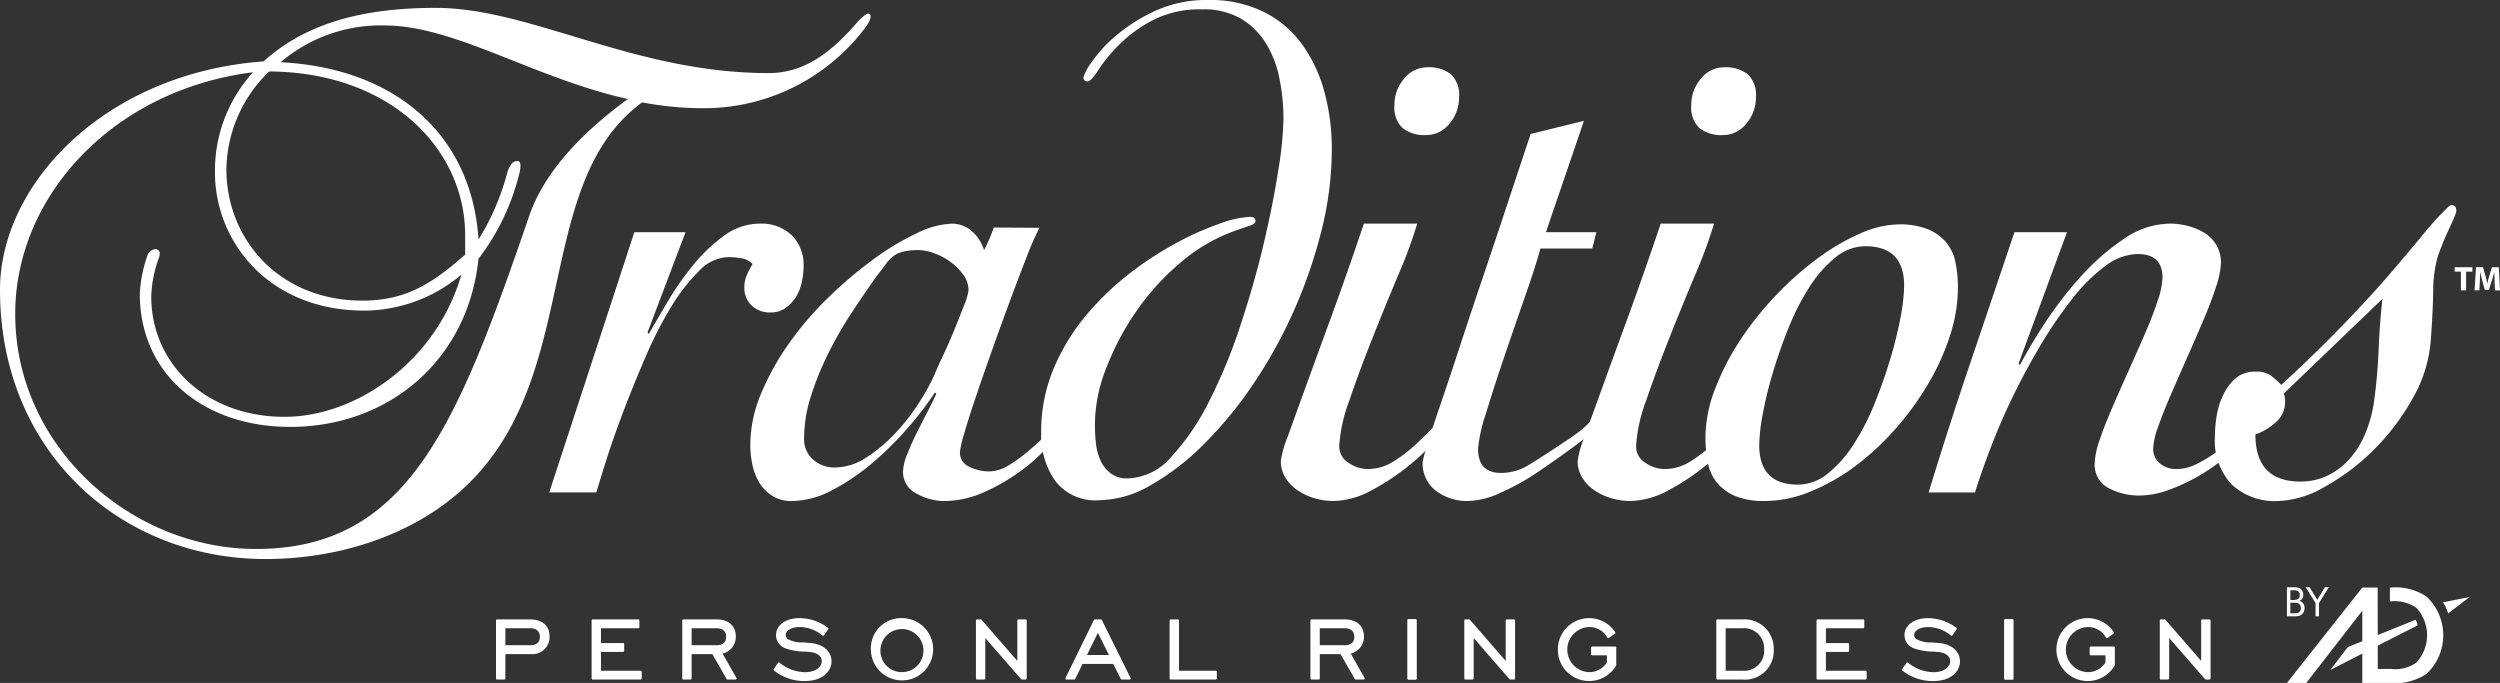 <svg id="Layer_1" data-name="Layer 1" xmlns="http://www.w3.org/2000/svg" viewBox="0 0 208.969 57.083"><rect x="0" y="0" width="208.969" height="57.083" fill="#333333" stroke="none"/><defs><style>.cls-1{fill:#fff;}</style></defs><title>traditions</title><g id="Traditions"><path class="cls-1" d="M72.667,1.163s.444.142-.466,1.312A16.865,16.865,0,0,1,58.923,9.046a27.244,27.244,0,0,1-5.249-.489c-9.064,6.642-5.089,22.37-14.313,31.669-4.056,4.123-10.417,6.502-17.176,6.502C10.098,46.727,0,37.777,0,24.216,0,15.408,8.746,6.11,22.026,5.132,25.525,1.985,30.216.658,36.418.658c7.952,0,16.54,5.452,27.832,5.452,2.624,0,4.847-1.319,7.237-4.056,1.022-1.17,1.18-.892,1.18-.892M12.986,20.819s.57-.001.292.74a10.341,10.341,0,0,0-.636,3.216c0,5.661,4.612,10.067,11.132,10.067,6.043,0,12.724-4.685,14.79-11.886a12.673,12.673,0,0,1-8.109,3.007c-8.033,0-12.486-5.802-12.486-11.534A12.191,12.191,0,0,1,21.151,6.04C9.461,7.508,1.272,16.387,1.272,26.243c0,11.115,9.701,19.644,20.118,19.644,12.723,0,16.825-10.325,22.851-27.852,1.169-3.403,4.027-6.683,8.241-9.758C44.61,6.529,38.01,2.126,32.125,2.126a12.918,12.918,0,0,0-8.668,3.075c9.622.489,15.982,6.081,16.54,14.82a20.293,20.293,0,0,0,2.386-5.522c.321-1.12.81-1.03.81-1.03s.592-.206.143,1.311a19.138,19.138,0,0,1-3.34,6.851c-.875,8.458-7.475,14.052-15.743,14.052-7.318,0-12.567-4.474-12.567-11.117a11.377,11.377,0,0,1,.638-3.215.782.782,0,0,1,.662-.53m25.896-1.147c0-7.2-6.202-13.632-16.38-13.702a11.547,11.547,0,0,0-3.578,8.18c0,5.803,4.373,10.976,11.372,10.976,3.658,0,5.884-1.468,8.586-3.845Z"/><path class="cls-1" d="M53.023,19.407h4.28l-3.181,8.387.116.114q.692-1.211,1.619-2.774a24.056,24.056,0,0,1,2.112-3.008,13.505,13.505,0,0,1,2.573-2.441,5.048,5.048,0,0,1,3.001-.993,3.643,3.643,0,0,1,2.619.957,3.463,3.463,0,0,1,1.007,2.638,6.313,6.313,0,0,1-.144,1.276,3.74,3.74,0,0,1-.488,1.247,3.248,3.248,0,0,1-.864.928,2.085,2.085,0,0,1-1.265.378,2.197,2.197,0,0,1-1.583-.578,2.06,2.06,0,0,1-.605-1.562,2.409,2.409,0,0,1,.203-.981,7.118,7.118,0,0,1,.489-.926,1.702,1.702,0,0,0-.981-.49,7.447,7.447,0,0,0-1.098-.087,3.527,3.527,0,0,0-2.429,1.187,15.369,15.369,0,0,0-2.342,3.036,33.019,33.019,0,0,0-2.111,4.138q-.984,2.285-1.822,4.482-.839,2.199-1.417,4.021-.579,1.824-.868,2.805H45.91Z"/><path class="cls-1" d="M86.884,19.041a23.303,23.303,0,0,0-1.042,2.373q-.637,1.619-1.388,3.644-.751,2.024-1.502,4.137-.75,2.109-1.369,3.933-.616,1.821-.981,3.094a8.766,8.766,0,0,0-.364,1.562,1.279,1.279,0,0,0,.809,1.242,3.669,3.669,0,0,0,1.562.378,3.194,3.194,0,0,0,1.678-.492,12.529,12.529,0,0,0,1.504-1.07q.694-.579,1.214-1.07a1.454,1.454,0,0,1,.809-.492c.231,0,.347.078.347.231,0,.117-.259.464-.781,1.042a14.155,14.155,0,0,1-2.082,1.831,16.543,16.543,0,0,1-2.978,1.728,8.274,8.274,0,0,1-3.473.767,4.782,4.782,0,0,1-2.205-.606,1.993,1.993,0,0,1-1.159-1.881,4.225,4.225,0,0,1,.348-1.417q.349-.898.811-1.822c.31-.615.619-1.225.928-1.82.309-.598.541-1.071.696-1.417l-.116-.117a26.424,26.424,0,0,1-2.176,2.864,27.186,27.186,0,0,1-2.988,2.978,18.213,18.213,0,0,1-3.394,2.314,7.349,7.349,0,0,1-3.394.925,2.977,2.977,0,0,1-1.655-.435,3.415,3.415,0,0,1-1.072-1.101,4.709,4.709,0,0,1-.581-1.507,8.147,8.147,0,0,1-.174-1.652,11.158,11.158,0,0,1,.926-4.347,21.822,21.822,0,0,1,2.398-4.261,27.441,27.441,0,0,1,3.353-3.856,35.203,35.203,0,0,1,3.728-3.13,21.489,21.489,0,0,1,3.555-2.116,7.196,7.196,0,0,1,2.862-.781,2.486,2.486,0,0,1,1.705.64,3.425,3.425,0,0,1,1.012,1.573,12.712,12.712,0,0,0,.809-1.889ZM67.965,38.411a2.628,2.628,0,0,0,1.799.666,4.815,4.815,0,0,0,2.608-.809,12.776,12.776,0,0,0,2.407-1.997,16.937,16.937,0,0,0,2.001-2.547,18.525,18.525,0,0,0,1.333-2.401c.116-.309.337-.809.667-1.505q.493-1.039.957-2.169.463-1.129.84-2.112a4.917,4.917,0,0,0,.378-1.274,2.191,2.191,0,0,0-.437-1.301,4.676,4.676,0,0,0-1.071-1.071,5.481,5.481,0,0,0-1.363-.723,3.911,3.911,0,0,0-1.304-.262,5.526,5.526,0,0,0-1.247.117,2.227,2.227,0,0,0-.841.375,3.023,3.023,0,0,0-.639.665q-.289.406-.752.984-.986,1.389-2.058,3.009a32.649,32.649,0,0,0-1.972,3.413,25.055,25.055,0,0,0-1.479,3.619,11.704,11.704,0,0,0-.58,3.559,2.239,2.239,0,0,0,.752,1.764"/><path class="cls-1" d="M88.067,30.822a17.444,17.444,0,0,1,2.708-4.453,23.433,23.433,0,0,1,3.668-3.528,28.193,28.193,0,0,1,3.962-2.573,24.689,24.689,0,0,1,3.586-1.59,8.433,8.433,0,0,1,2.487-.55c.309,0,.464.116.464.347,0,.154-.145.28-.435.375q-.434.146-1.417.492a14.403,14.403,0,0,0-4.337,2.544,20.709,20.709,0,0,0-3.672,3.991,22.124,22.124,0,0,0-2.574,4.802,12.761,12.761,0,0,0-.897,6.391,4.659,4.659,0,0,0,.376,1.417,2.854,2.854,0,0,0,.842,1.068,2.222,2.222,0,0,0,1.419.434,5.016,5.016,0,0,0,3.679-1.822,20.187,20.187,0,0,0,3.158-4.654,44.769,44.769,0,0,0,2.606-6.333q1.16-3.499,1.942-6.824.784-3.325,1.217-6.129a30.244,30.244,0,0,0,.435-4.251,17.366,17.366,0,0,0-.32-3.325,8.91,8.91,0,0,0-1.099-2.948,6.22,6.22,0,0,0-2.081-2.111,6.209,6.209,0,0,0-3.325-.81,8.587,8.587,0,0,0-4.136.925,11.676,11.676,0,0,0-2.805,2.054,13.423,13.423,0,0,0-1.706,2.081q-.608.957-.896.956a.307.307,0,0,1-.348-.348,4.14,4.14,0,0,1,.694-1.272,11.363,11.363,0,0,1,2.023-2.197A14.093,14.093,0,0,1,96.557.911,10.281,10.281,0,0,1,100.981,0a10.135,10.135,0,0,1,4.685,1.01,8.867,8.867,0,0,1,3.207,2.744,12.243,12.243,0,0,1,1.846,3.984,18.182,18.182,0,0,1,.604,4.734,28.076,28.076,0,0,1-.896,6.932,41.116,41.116,0,0,1-2.372,6.785,39.281,39.281,0,0,1-3.441,6.123,33.008,33.008,0,0,1-4.136,4.967,20.67,20.67,0,0,1-4.367,3.319,8.757,8.757,0,0,1-4.222,1.214,4.221,4.221,0,0,1-3.702-1.635,6.757,6.757,0,0,1-1.158-4.006,13.621,13.621,0,0,1,1.038-5.35"/><path class="cls-1" d="M118.462,18.692a38.811,38.811,0,0,1-1.558,4.23q-1.096,2.606-2.191,5.359-1.096,2.755-1.932,5.216a12.917,12.917,0,0,0-.837,3.797,1.593,1.593,0,0,0,.781,1.391,2.818,2.818,0,0,0,1.589.52,3.995,3.995,0,0,0,2.169-.636,12.364,12.364,0,0,0,1.852-1.416q.836-.782,1.446-1.417c.403-.425.685-.636.838-.636.192,0,.289.114.289.346,0,.193-.299.636-.895,1.331a18.182,18.182,0,0,1-2.284,2.17,19.242,19.242,0,0,1-3.065,2.029,6.872,6.872,0,0,1-3.241.9,5.643,5.643,0,0,1-1.454-.203,4.966,4.966,0,0,1-1.425-.638,3.516,3.516,0,0,1-1.077-1.072,2.642,2.642,0,0,1-.405-1.45,8.393,8.393,0,0,1,.549-1.941q.548-1.534,1.476-4.086.926-2.55,2.198-6.028,1.273-3.478,2.721-7.767Zm2.81-12.49a2.355,2.355,0,0,1,.689,1.908,3.349,3.349,0,0,1-.804,2.228,2.476,2.476,0,0,1-1.956.953,2.962,2.962,0,0,1-1.954-.578,2.357,2.357,0,0,1-.691-1.908,3.344,3.344,0,0,1,.806-2.226,2.468,2.468,0,0,1,1.956-.954,2.959,2.959,0,0,1,1.953.577"/><path class="cls-1" d="M133.094,20.776H128.755q-.347,1.329-1.216,3.82-.867,2.49-1.766,5.125-.898,2.632-1.562,4.832a12.941,12.941,0,0,0-.664,2.952q0,2.027,1.908,2.025a4.335,4.335,0,0,0,1.969-.462c.614-.308,3.435-2.18,3.937-2.526a10.703,10.703,0,0,0,1.245-.984,2.768,2.768,0,0,1,.549-.461.305.305,0,0,1,.347.346q0,.231-.867,1.042c-.58.54-3.562,2.635-4.432,3.198a20.374,20.374,0,0,1-2.807,1.52,6.749,6.749,0,0,1-2.719.675,4.289,4.289,0,0,1-2.633-.841,2.875,2.875,0,0,1-1.127-2.46,14.233,14.233,0,0,1,.403-1.448q.406-1.332,1.13-3.446.722-2.114,1.62-4.863.898-2.751,1.911-5.733,1.008-2.984,2.023-6.049,1.011-3.064,1.94-5.842l4.455-1.099-3.18,9.31h4.22Z"/><path class="cls-1" d="M143.273,18.692a39.351,39.351,0,0,1-1.556,4.23q-1.099,2.606-2.192,5.359-1.094,2.755-1.932,5.216a12.909,12.909,0,0,0-.836,3.797,1.593,1.593,0,0,0,.779,1.391,2.829,2.829,0,0,0,1.591.52,4.005,4.005,0,0,0,2.169-.636,12.358,12.358,0,0,0,1.851-1.416q.836-.782,1.445-1.417c.404-.425.686-.636.839-.636.192,0,.289.114.289.346,0,.193-.299.636-.896,1.331a18.28,18.28,0,0,1-2.286,2.17,19.068,19.068,0,0,1-3.065,2.029,6.863,6.863,0,0,1-3.24.9,5.668,5.668,0,0,1-1.455-.203,4.981,4.981,0,0,1-1.423-.638,3.506,3.506,0,0,1-1.077-1.072,2.625,2.625,0,0,1-.405-1.45,8.399,8.399,0,0,1,.547-1.941q.551-1.534,1.478-4.086.923-2.55,2.198-6.028,1.273-3.478,2.721-7.767Zm2.812-12.49a2.364,2.364,0,0,1,.689,1.908,3.359,3.359,0,0,1-.804,2.228,2.476,2.476,0,0,1-1.956.953,2.968,2.968,0,0,1-1.956-.578,2.363,2.363,0,0,1-.689-1.908,3.333,3.333,0,0,1,.806-2.226,2.464,2.464,0,0,1,1.956-.954,2.973,2.973,0,0,1,1.954.577"/><path class="cls-1" d="M162.992,28.062a19.764,19.764,0,0,1-1.85,4.076,24.688,24.688,0,0,1-2.745,3.756,22.053,22.053,0,0,1-3.353,3.092,16.819,16.819,0,0,1-3.729,2.11,10.072,10.072,0,0,1-3.787.781,6.379,6.379,0,0,1-2.457-.403A4.012,4.012,0,0,1,143.54,40.375a3.749,3.749,0,0,1-.781-1.678,10.739,10.739,0,0,1-.203-2.138,11.341,11.341,0,0,1,.781-3.988,20.87,20.87,0,0,1,2.081-4.076,26.419,26.419,0,0,1,2.978-3.756,26.871,26.871,0,0,1,3.47-3.093,18.343,18.343,0,0,1,3.584-2.11,8.235,8.235,0,0,1,3.237-.78,6.346,6.346,0,0,1,2.456.405,3.989,3.989,0,0,1,1.534,1.098,3.777,3.777,0,0,1,.778,1.677,10.553,10.553,0,0,1,.203,2.139,13.062,13.062,0,0,1-.666,3.988m-9.596-6.526a10.268,10.268,0,0,0-2.172,2.492,20.307,20.307,0,0,0-1.74,3.417q-.754,1.882-1.304,3.735a32.689,32.689,0,0,0-.839,3.449,14.9,14.9,0,0,0-.291,2.577q0,3.303,3.245,3.303a3.966,3.966,0,0,0,2.522-.955,10.344,10.344,0,0,0,2.173-2.491,20.343,20.343,0,0,0,1.739-3.42q.753-1.882,1.304-3.736a32.759,32.759,0,0,0,.841-3.446,15.169,15.169,0,0,0,.289-2.578q0-3.303-3.246-3.303a3.953,3.953,0,0,0-2.522.956"/><path class="cls-1" d="M172.776,19.407l-4.048,10.988.115.117a40.811,40.811,0,0,1,2.141-3.586,31.478,31.478,0,0,1,2.977-3.847,19.466,19.466,0,0,1,3.558-3.104,6.876,6.876,0,0,1,3.88-1.283,5.832,5.832,0,0,1,1.511.202,5.136,5.136,0,0,1,1.367.579,2.932,2.932,0,0,1,.986,1.015,2.895,2.895,0,0,1,.38,1.507,7.09,7.09,0,0,1-.408,1.97q-.409,1.276-1.052,2.782-.643,1.509-1.374,3.159-.732,1.651-1.371,3.128-.643,1.479-1.052,2.666a6.082,6.082,0,0,0-.408,1.77,1.544,1.544,0,0,0,.576,1.275,2.069,2.069,0,0,0,1.33.461,3.561,3.561,0,0,0,1.505-.317,10.003,10.003,0,0,0,1.271-.693q.579-.375.983-.693a1.194,1.194,0,0,1,.638-.319.388.388,0,0,1,.23.086.309.309,0,0,1,.116.261c0,.116-.252.388-.752.809a14.814,14.814,0,0,1-1.907,1.335,15.66,15.66,0,0,1-2.544,1.224,7.429,7.429,0,0,1-2.61.523,5.511,5.511,0,0,1-2.53-.607,2.18,2.18,0,0,1-1.191-2.12,6.49,6.49,0,0,1,.41-1.913q.41-1.217,1.052-2.697.64-1.481,1.372-3.104c.485-1.083.945-2.116,1.372-3.104q.643-1.479,1.052-2.726a6.75,6.75,0,0,0,.409-1.944q0-1.973-2.082-1.973a4.629,4.629,0,0,0-2.72,1.015,14.243,14.243,0,0,0-2.717,2.693,35.977,35.977,0,0,0-2.603,3.795q-1.273,2.114-2.342,4.316-1.071,2.2-1.88,4.313-.809,2.117-1.331,3.796h-3.875q1.676-5.493,3.5-10.875,1.821-5.38,3.673-10.878Z"/><path class="cls-1" d="M189.764,31.357a8.003,8.003,0,0,1,.925.815q2.949-2.717,5.203-5.059,2.259-2.341,3.848-4.193,1.589-1.85,2.658-3.151,1.068-1.301,1.706-1.938c.115-.116.261-.261.433-.434.175-.174.3-.261.377-.261a.515.515,0,0,1,.261.086c.097.059.144.202.144.434a3.008,3.008,0,0,1-.172.492c-.117.289-.261.617-.435.983-.175.366-.347.762-.521,1.186-.172.425-.317.81-.433,1.155a10.937,10.937,0,0,0-.375,2.951q-.031,1.791-.203,4.049a11.481,11.481,0,0,1-1.563,4.923,19.246,19.246,0,0,1-3.294,4.298,18.401,18.401,0,0,1-4.05,3.022,8.179,8.179,0,0,1-3.817,1.163,5.289,5.289,0,0,1-3.93-1.397,5.36,5.36,0,0,1-1.389-3.951,11.762,11.762,0,0,1,.143-1.745,6.368,6.368,0,0,1,.55-1.77,4.339,4.339,0,0,1,1.041-1.397,2.473,2.473,0,0,1,1.678-.552,2.079,2.079,0,0,1,1.214.291m1.127,1.546a1.106,1.106,0,0,1,.085.261,2.352,2.352,0,0,1,.03.435,2.205,2.205,0,0,1-.751,1.678,4.954,4.954,0,0,1-1.73,1.039q0,3.933,3.75,3.935a5.144,5.144,0,0,0,2.393-.552,5.926,5.926,0,0,0,1.848-1.475,7.746,7.746,0,0,0,1.269-2.169,10.789,10.789,0,0,0,.665-2.573q.286-2.082.373-4.222.086-2.14.317-4.279Z"/><path class="cls-1" d="M41.55,51.775a.09.09,0,0,0-.09.091v4.845a.09.09,0,0,0,.09.09h.602a.09.09,0,0,0,.09-.09V54.68h2.166a1.434,1.434,0,0,0,1.528-1.501c0-.865-.617-1.403-1.609-1.403Zm2.768.738c.521,0,.808.255.808.719,0,.465-.281.701-.835.701H42.243v-1.42Z"/><path class="cls-1" d="M49.541,51.775a.091.091,0,0,0-.09.091v4.845a.09.09,0,0,0,.09.09h4.009a.09.09,0,0,0,.09-.09v-.558a.09.09,0,0,0-.09-.09H50.234V54.491H52.085a.091.091,0,0,0,.09-.09v-.558a.091.091,0,0,0-.09-.091H50.234V52.514h3.119a.09.09,0,0,0,.09-.09v-.558a.091.091,0,0,0-.09-.091Z"/><path class="cls-1" d="M57.119,51.775a.09.09,0,0,0-.09.091v4.845a.09.09,0,0,0,.09.09h.602a.09.09,0,0,0,.09-.09V54.68h1.736c.05.087,1.188,2.076,1.188,2.076a.088.088,0,0,0,.078.045h.665a.092.092,0,0,0,.079-.044.097.097,0,0,0,.012-.046.088.088,0,0,0-.012-.045s-1.064-1.868-1.161-2.037a1.431,1.431,0,0,0,1.109-1.415c0-.9-.601-1.438-1.609-1.438Zm2.769.738c.521,0,.809.255.809.719,0,.465-.281.701-.836.701H57.811v-1.42Z"/><path class="cls-1" d="M64.866,53.098a1.18,1.18,0,0,0,.744,1.079,4.837,4.837,0,0,0,1.659.288l.368.026c.657.055,1.049.343,1.049.772,0,.545-.584.926-1.42.926a3.513,3.513,0,0,1-2.11-.799.091.091,0,0,0-.07-.019.093.093,0,0,0-.06.039l-.35.521a.089.089,0,0,0,.019.121,4.063,4.063,0,0,0,2.581.873c1.532,0,2.229-.853,2.229-1.645,0-.81-.66-1.41-1.68-1.527l-.71-.056a2.357,2.357,0,0,1-1.242-.269.43.43,0,0,1-.198-.359c0-.374.502-.655,1.168-.655a2.98,2.98,0,0,1,1.903.708.091.091,0,0,0,.131-.019l.351-.503a.091.091,0,0,0-.021-.125,4.021,4.021,0,0,0-2.373-.808c-1.159,0-1.969.588-1.969,1.43"/><path class="cls-1" d="M72.794,54.302a2.603,2.603,0,1,0,2.598-2.634,2.525,2.525,0,0,0-2.598,2.634m.8,0a1.799,1.799,0,1,1,1.797,1.878,1.783,1.783,0,0,1-1.797-1.878"/><path class="cls-1" d="M85.127,51.775a.09.09,0,0,0-.09.091V55.247c-.286-.329-2.988-3.44-2.988-3.44a.091.091,0,0,0-.068-.031h-.315a.09.09,0,0,0-.09.091v4.845a.09.09,0,0,0,.09.09h.602a.09.09,0,0,0,.09-.09V53.33c.286.327,2.997,3.44,2.997,3.44a.092.092,0,0,0,.068.03h.306a.09.09,0,0,0,.09-.09V51.866a.091.091,0,0,0-.09-.091Z"/><path class="cls-1" d="M91.518,51.775a.093.093,0,0,0-.082.051L89.064,56.671a.089.089,0,0,0,.004.088.091.091,0,0,0,.077.042h.647a.091.091,0,0,0,.081-.05s.567-1.159.613-1.253h2.567c.046.092.631,1.254.631,1.254a.089.089,0,0,0,.081.049h.656a.09.09,0,0,0,.077-.042.091.091,0,0,0,.004-.088l-2.4-4.845a.09.09,0,0,0-.082-.051Zm.252,1.121c.129.26.818,1.643.923,1.855H90.855c.104-.211.787-1.594.915-1.855"/><path class="cls-1" d="M97.855,51.775a.091.091,0,0,0-.09.091v4.845a.09.09,0,0,0,.09.09h3.767a.09.09,0,0,0,.09-.09v-.558a.09.09,0,0,0-.09-.09H98.548V51.866a.091.091,0,0,0-.09-.091Z"/><path class="cls-1" d="M109.625,51.775a.091.091,0,0,0-.091.091v4.845a.09.09,0,0,0,.091.09h.603a.09.09,0,0,0,.09-.09V54.68h1.736c.05.087,1.187,2.076,1.187,2.076a.088.088,0,0,0,.078.045h.665a.09.09,0,0,0,.078-.044.099.099,0,0,0,.013-.046.085.085,0,0,0-.013-.045s-1.063-1.868-1.16-2.037a1.431,1.431,0,0,0,1.109-1.415c0-.9-.602-1.438-1.609-1.438Zm2.768.738c.521,0,.809.255.809.719,0,.465-.281.701-.836.701h-2.049v-1.42Z"/><rect class="cls-1" x="117.633" y="51.749" width="0.793" height="5.07" rx="0.091" ry="0.091"/><path class="cls-1" d="M125.948,51.775a.091.091,0,0,0-.091.091V55.247c-.285-.329-2.987-3.44-2.987-3.44a.092.092,0,0,0-.068-.031h-.314a.091.091,0,0,0-.091.091v4.845a.09.09,0,0,0,.091.09h.602a.09.09,0,0,0,.091-.09V53.33c.285.327,2.997,3.44,2.997,3.44a.089.089,0,0,0,.067.03h.306a.09.09,0,0,0,.091-.09V51.866a.091.091,0,0,0-.091-.091Z"/><path class="cls-1" d="M130.217,54.302a2.614,2.614,0,0,0,4.87,1.331.091.091,0,0,0,.012-.045V54.131a.09.09,0,0,0-.09-.09H133.085a.09.09,0,0,0-.09.09v.558a.09.09,0,0,0,.09.09h1.231v.588a1.708,1.708,0,0,1-1.501.814,1.884,1.884,0,0,1,0-3.765,1.684,1.684,0,0,1,1.538.877.087.087,0,0,0,.059.046.089.089,0,0,0,.073-.015l.504-.359a.09.09,0,0,0,.024-.122,2.614,2.614,0,0,0-4.796,1.46"/><path class="cls-1" d="M143.552,51.775a.09.09,0,0,0-.09.091v4.845a.09.09,0,0,0,.09.09h2.076a2.407,2.407,0,0,0,2.634-2.499,2.444,2.444,0,0,0-2.634-2.526Zm2.076.738a1.693,1.693,0,0,1,1.834,1.779,1.673,1.673,0,0,1-1.834,1.771h-1.384V52.514Z"/><path class="cls-1" d="M151.93,51.775a.091.091,0,0,0-.091.091v4.845a.09.09,0,0,0,.091.09h4.009a.09.09,0,0,0,.09-.09v-.558a.09.09,0,0,0-.09-.09h-3.316V54.491h1.851a.091.091,0,0,0,.09-.09v-.558a.091.091,0,0,0-.09-.091h-1.851V52.514h3.118a.09.09,0,0,0,.091-.09v-.558a.091.091,0,0,0-.091-.091Z"/><path class="cls-1" d="M159.191,53.098a1.18,1.18,0,0,0,.743,1.079,4.841,4.841,0,0,0,1.659.288l.369.026c.656.055,1.049.343,1.049.772,0,.545-.584.926-1.42.926a3.515,3.515,0,0,1-2.111-.799.088.088,0,0,0-.069-.019.091.091,0,0,0-.06.039L159,55.933a.091.091,0,0,0,.019.122,4.071,4.071,0,0,0,2.581.872c1.532,0,2.229-.853,2.229-1.645,0-.81-.659-1.41-1.68-1.527l-.709-.056a2.359,2.359,0,0,1-1.242-.269.43.43,0,0,1-.198-.359c0-.374.503-.655,1.169-.655a2.98,2.98,0,0,1,1.902.708.089.089,0,0,0,.069.019.09.09,0,0,0,.061-.038l.351-.503a.091.091,0,0,0-.021-.125,4.023,4.023,0,0,0-2.372-.808c-1.16,0-1.97.588-1.97,1.43"/><path class="cls-1" d="M167.606,51.749h.61a.091.091,0,0,1,.091.091v4.89a.09.09,0,0,1-.09.09h-.611a.09.09,0,0,1-.09-.09V51.839A.09.09,0,0,1,167.606,51.749Z"/><path class="cls-1" d="M171.893,54.302a2.613,2.613,0,0,0,4.869,1.331.092.092,0,0,0,.013-.045V54.131a.09.09,0,0,0-.091-.09H174.761a.09.09,0,0,0-.091.09v.558a.09.09,0,0,0,.091.09h1.23v.588a1.705,1.705,0,0,1-1.501.814,1.884,1.884,0,0,1,0-3.765,1.684,1.684,0,0,1,1.538.877.09.09,0,0,0,.133.031l.503-.359a.091.091,0,0,0,.024-.122,2.614,2.614,0,0,0-4.796,1.46"/><path class="cls-1" d="M184.082,51.775a.091.091,0,0,0-.091.091V55.247c-.285-.329-2.987-3.44-2.987-3.44a.09.09,0,0,0-.068-.031h-.314a.09.09,0,0,0-.09.091v4.845a.09.09,0,0,0,.09.09h.603a.09.09,0,0,0,.09-.09V53.33c.286.327,2.997,3.44,2.997,3.44a.091.091,0,0,0,.068.03h.305a.09.09,0,0,0,.091-.09V51.866a.091.091,0,0,0-.091-.091Z"/><polygon class="cls-1" points="205.701 22.705 205.178 22.705 205.178 22.338 206.662 22.338 206.662 22.705 206.136 22.705 206.136 24.27 205.701 24.27 205.701 22.705"/><path class="cls-1" d="M208.516,23.529c-.01-.232-.018-.508-.018-.793h-.006c-.061.246-.142.522-.217.748l-.234.753h-.343l-.204-.744c-.062-.23-.126-.501-.175-.757h-.006c-.009.263-.021.56-.031.8l-.037.734h-.403l.123-1.933h.58l.19.648c.064.22.12.461.164.688h.012c.049-.224.116-.477.183-.693l.203-.642h.573l.101,1.933h-.423Z"/><path class="cls-1" d="M197.459,49.113h1.284l.005,3.969,3.16-1.276a.895.895,0,0,1,.117.234,1.492,1.492,0,0,1,.061.231l-3.338,1.697.002,1.945h1.093a3.057,3.057,0,0,0,2.129-.524,3.372,3.372,0,0,0,0-4.592,3.259,3.259,0,0,0-2.206-.524V49.115a4.746,4.746,0,0,1,3.053.745,4.434,4.434,0,0,1,0,6.477,4.95,4.95,0,0,1-3.266.746H197.459V54.632l-2.682,1.377,1.476-1.924,1.206-.486V51.05l-4.683,6.033h-1.615Z"/><path class="cls-1" d="M204.459,50.798a4.1,4.1,0,0,1,.176.477l1.792-1.371-2.232.441a2.532,2.532,0,0,1,.265.453"/><path class="cls-1" d="M191.161,51.52V49.087h.507a2.04,2.04,0,0,1,.395.026.563.563,0,0,1,.219.095.571.571,0,0,1,.181.223.686.686,0,0,1,.064.295.543.543,0,0,1-.092.323.477.477,0,0,1-.269.181.522.522,0,0,1,.342.193.646.646,0,0,1,.125.406.747.747,0,0,1-.053.278.653.653,0,0,1-.148.228.568.568,0,0,1-.254.144,2.239,2.239,0,0,1-.509.041Zm.283-2.183v.815h.224a.783.783,0,0,0,.435-.09.346.346,0,0,0,.127-.302.402.402,0,0,0-.117-.33.754.754,0,0,0-.445-.094Zm0,1.043v.887h.224a2.196,2.196,0,0,0,.333-.018.382.382,0,0,0,.164-.064.363.363,0,0,0,.118-.147.51.51,0,0,0,.043-.209.479.479,0,0,0-.052-.232.374.374,0,0,0-.148-.153.433.433,0,0,0-.136-.05,1.482,1.482,0,0,0-.237-.015h-.309Z"/><polygon class="cls-1" points="193.55 51.519 193.55 50.405 192.725 49.087 193.06 49.087 193.695 50.142 194.329 49.087 194.661 49.087 193.84 50.405 193.84 51.519 193.55 51.519"/></g></svg>